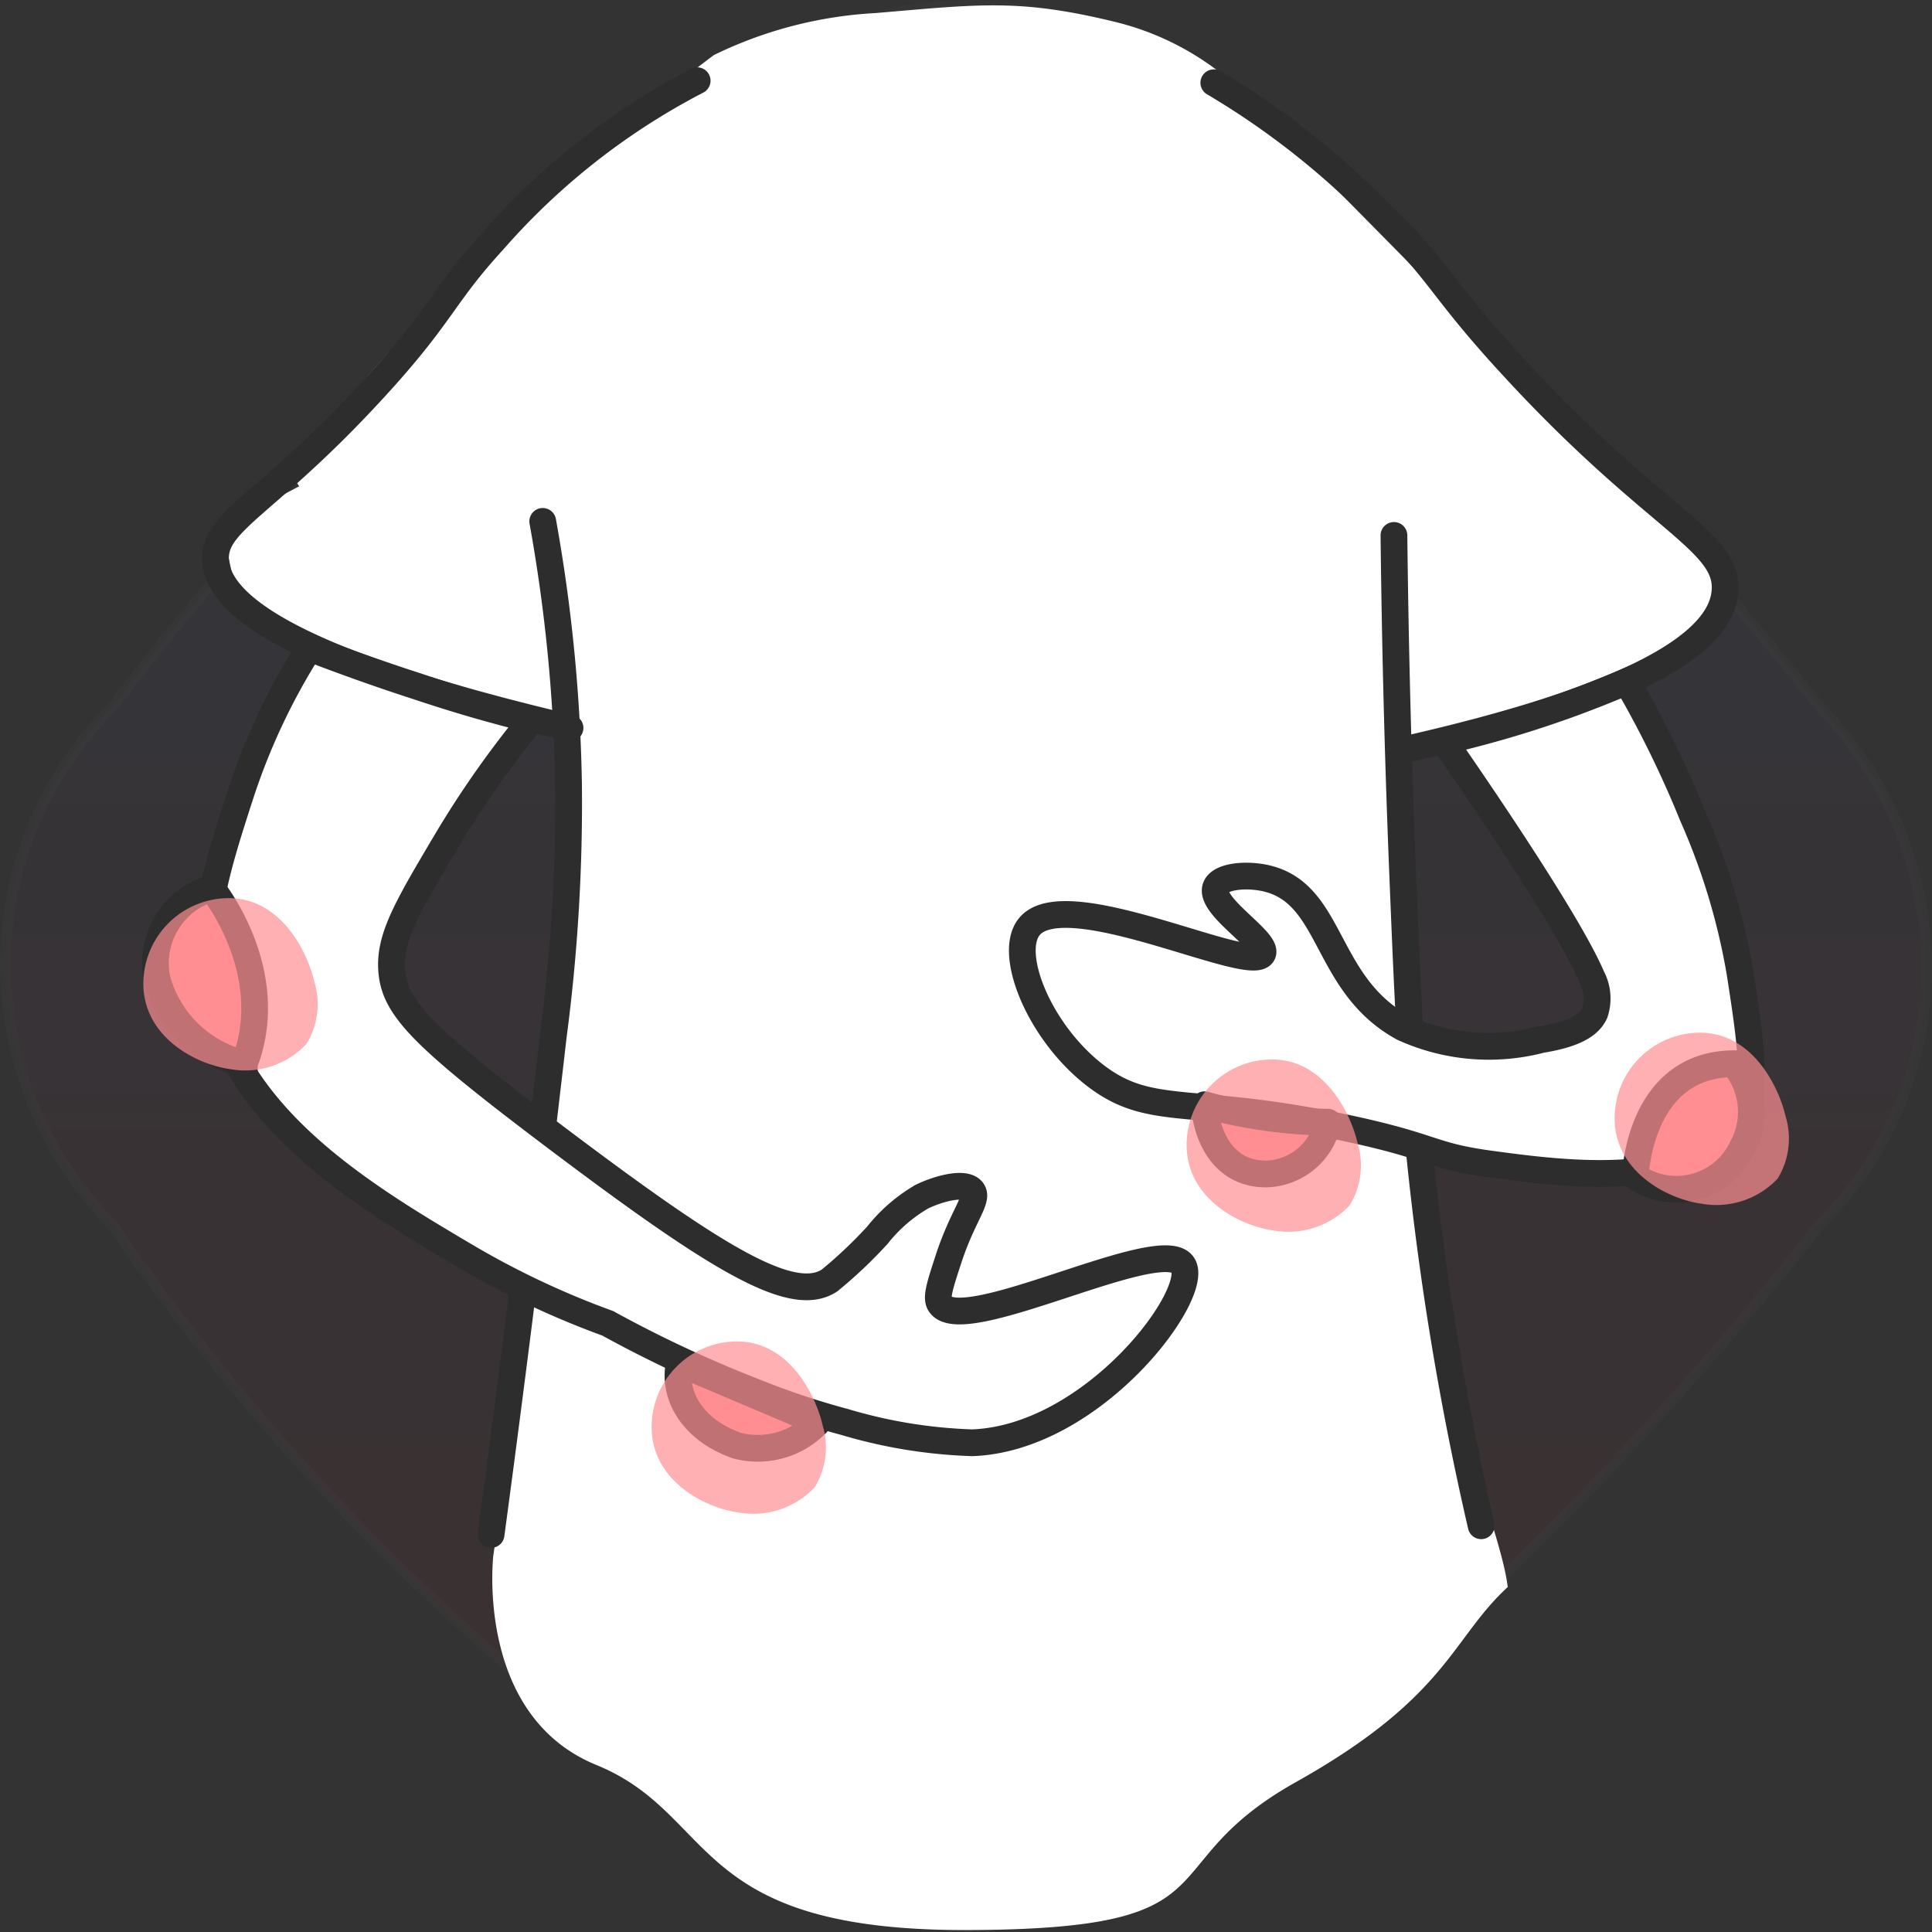 <svg xmlns="http://www.w3.org/2000/svg" width="72.224" height="72.224" viewBox="0 0 72.224 72.224">
    <rect x="0" y="0" width="72.224" height="72.224" fill="#333333" stroke="none"/>
    <defs>
        <linearGradient id="ozlu9c8jta" x1=".5" x2=".5" y2="1" gradientUnits="objectBoundingBox">
            <stop offset="0" stop-color="#1778f2"/>
            <stop offset="1" stop-color="#f40009"/>
        </linearGradient>
    </defs>
    <g data-name="Group 189118">
        <g data-name="Group 189111">
            <path data-name="Rectangle 16364" style="fill:none" d="M0 0h71.824v71.824H0z" transform="translate(.2 .2)"/>
            <g data-name="Group 188830">
                <path data-name="Path 238517" d="M26.241 67.835a85.952 85.952 0 0 1-12.27-10.217 85.773 85.773 0 0 1-9.982-12.035A14.016 14.016 0 0 1 0 35.912a13.636 13.636 0 0 1 3.989-9.671A117.436 117.436 0 0 1 26.241 3.989 14.026 14.026 0 0 1 35.912 0a13.634 13.634 0 0 1 9.671 3.989 133.456 133.456 0 0 1 11.245 9.937 133.742 133.742 0 0 1 11.007 12.315 14.008 14.008 0 0 1 3.989 9.671 13.635 13.635 0 0 1-3.989 9.671 132.987 132.987 0 0 1-11.567 12.879 133.758 133.758 0 0 1-10.686 9.373A14.126 14.126 0 0 1 39.7 71.3a13.458 13.458 0 0 1-3.789.528 14.187 14.187 0 0 1-4.706-.92 15.2 15.2 0 0 1-4.964-3.073z" transform="translate(.2 .2)" style="stroke:#707070;stroke-width:.4px;opacity:.05;fill:url(#ozlu9c8jta)"/>
            </g>
        </g>
        <g data-name="Group 189117">
            <g data-name="Group 189110">
                <g data-name="Group 189116">
                    <path data-name="Path 239252" d="m730.559 698.749.581 2.732a57.73 57.73 0 0 0 5.071 2.494 57.861 57.861 0 0 0 8.979 3.034l1.361-8.636-8.22-3.709z" transform="translate(-722.258 -679.054)" style="fill:#fff"/>
                    <path data-name="Path 239254" d="M748.944 681.113a85.157 85.157 0 0 0-15.879 15.546 26.4 26.4 0 0 1 3.492 7.482l7.315.749c-.153 4.6-.44 9.43-.9 14.465-.572 6.317-2.272 17.845-2.272 17.845s-.7 5.971 3.85 7.833 3.433 6.188 13.809 6.172 6.674-2.353 12.346-5.532 5.8-5.343 7.917-7.291c-.24-2-2.165-6.324-2.479-10.133-.239-2.9-.34-4.764-.582-8.563-.168-2.638-.421-6.483-.763-11.224a1.646 1.646 0 0 1 .083-1.039 1.617 1.617 0 0 1 .457-.6 14.11 14.11 0 0 0 8.979-3.138 12.791 12.791 0 0 0 2.452-2.785q-.686-.681-1.371-1.372-1.884-1.895-3.7-3.782l-12.055-12.221a10.417 10.417 0 0 0-5.593-3.626c-3.66-.907-5.153-.687-9.055-.357a15.673 15.673 0 0 0-6.051 1.571z" transform="translate(-722.258 -679.054)" style="fill:#fff"/>
                    <path data-name="Path 239257" d="M767.634 682.148a29.958 29.958 0 0 1 6.24 4.917c2.31 2.219 2.168 2.684 4.936 5.684 5.291 5.756 8.046 6.5 7.936 8.369-.09 1.652-2.4 3.788-11.963 5.956" transform="translate(-722.258 -679.054)" style="stroke-linecap:round;stroke:#2d2d2d;stroke-miterlimit:10;fill:none"/>
                    <path data-name="Path 239258" d="M743.567 706.267c-10.724-2.523-13.228-4.71-13.254-6.33-.013-1.439 1.942-2.019 5.9-6.33 2.607-2.832 2.562-3.464 4.5-5.574a26.038 26.038 0 0 1 7.607-5.962" transform="translate(-722.258 -679.054)" style="stroke-linecap:round;stroke:#2d2d2d;stroke-miterlimit:10;fill:none"/>
                    <path data-name="Path 239259" d="M742.547 698.545a60.8 60.8 0 0 1 .965 9.871 66.5 66.5 0 0 1-.569 9.36 981.176 981.176 0 0 1-2.327 18.641" transform="translate(-722.258 -679.054)" style="stroke-linecap:round;stroke:#2d2d2d;stroke-miterlimit:10;fill:none"/>
                    <path data-name="Path 239260" d="M774.368 699.07c.034 3.057.115 7.465.332 12.8.136 3.336.226 5.558.416 7.981a111.631 111.631 0 0 0 2.513 16.241" transform="translate(-722.258 -679.054)" style="stroke-linecap:round;stroke:#2d2d2d;stroke-miterlimit:10;fill:none"/>
                    <path data-name="Path 239261" d="M733.825 703.282a24.226 24.226 0 0 0-2.6 5.543c-.844 2.617-1.545 4.792-1.109 7.205.877 4.856 5.836 7.79 9.538 9.98a31.731 31.731 0 0 0 5.322 2.513 45.642 45.642 0 0 0 5.407 2.53 29.179 29.179 0 0 0 3.454 1.16 18.721 18.721 0 0 0 4.767.776c4.547-.168 8.573-5.605 7.87-6.651-.81-1.205-8.316 2.8-9.09 1.441-.134-.234.022-.71.333-1.662.534-1.635 1.135-2.222.887-2.55-.269-.354-1.28-.073-1.885.222a5.911 5.911 0 0 0-1.662 1.441 17.04 17.04 0 0 1-1.786 1.69c-1.394.923-4.221-.815-10.184-5.308-5.17-3.9-6.146-4.922-6.194-6.414-.037-1.172.651-2.333 2.028-4.655a36.457 36.457 0 0 1 3.219-4.586q-1.023-.252-2.111-.565c-.31-.09-1.076-.314-2.234-.7a77.57 77.57 0 0 1-3.97-1.41z" transform="translate(-722.258 -679.054)" style="stroke:#2d2d2d;stroke-miterlimit:10;fill:#fff"/>
                    <path data-name="Path 239262" d="M776.238 706.76c.473.678 4.581 6.587 5.529 8.826a1.7 1.7 0 0 1 .111 1.33c-.192.428-.693.788-2 1a7.733 7.733 0 0 1-5.16-.439c-2.989-1.624-2.607-5.056-5.176-5.6-.74-.157-1.662-.063-1.829.333-.3.707 1.966 2.011 1.746 2.494-.383.837-7.385-2.688-8.729-1-.812 1.019.4 3.973 2.494 5.57s3.594.709 9.449 1.967c3.263.7 3.034 1.022 5.321 1.331 2.6.351 7.413 1 9.145-1.441.858-1.212.627-2.715.166-5.709a24.726 24.726 0 0 0-1.773-5.875 39.6 39.6 0 0 0-2.46-5.019q-.967.415-2.03.807a40.082 40.082 0 0 1-4.804 1.425z" transform="translate(-722.258 -679.054)" style="stroke:#2d2d2d;stroke-miterlimit:10;fill:#fff"/>
                    <path data-name="Path 239263" d="M748.541 730.289a3.067 3.067 0 0 1 2.984-1.041c1.722.5 2.512 1.8 2.308 2.965z" transform="rotate(-177 380.696 401.123)" style="fill:#ff8e93;stroke-linecap:round;stroke:#2d2d2d;stroke-miterlimit:10"/>
                    <path data-name="Path 239264" d="M785.147 722.5a2.767 2.767 0 0 1-1.122-2.932 2.714 2.714 0 0 1 3.582-2.089s.974 4.074-2.46 5.021z" transform="rotate(-165.02 380.096 428.486)" style="fill:#ff8e93;stroke-linecap:round;stroke:#2d2d2d;stroke-miterlimit:10"/>
                    <path data-name="Path 239265" d="M730.436 712.257a4.441 4.441 0 0 1 3.268 3.189 2.925 2.925 0 0 1-2.053 3.37s-2.551-3.126-1.215-6.559z" transform="rotate(180 369.784 376.01)" style="fill:#ff8e93;stroke-linecap:round;stroke:#2d2d2d;stroke-miterlimit:10"/>
                    <path data-name="Path 239266" d="M768.922 720.614a2.415 2.415 0 0 1 2.335-1.854c1.895.034 2.266 1.962 2.25 2.667a18.216 18.216 0 0 0-4.585-.813z" transform="rotate(178 415.205 375.005)" style="stroke-linejoin:round;fill:#ff8e93;stroke-linecap:round;stroke:#2d2d2d;stroke-miterlimit:10"/>
                </g>
            </g>
            <g data-name="Group 189112" style="opacity:.703;mix-blend-mode:multiply;isolation:isolate">
                <path data-name="Path 178" d="M564.5 115.482a2.85 2.85 0 0 1-.3 2.314 3.145 3.145 0 0 1-2.842.939c-1.3-.175-3.218-1.2-3.252-3.141a3.2 3.2 0 0 1 3.141-3.252c1.999-.036 3 2.025 3.253 3.14z" transform="translate(-497.746 -73.737)" style="fill:#ff8e93"/>
            </g>
            <g data-name="Group 189113" style="opacity:.703;mix-blend-mode:multiply;isolation:isolate">
                <path data-name="Path 178" d="M564.5 115.482a2.85 2.85 0 0 1-.3 2.314 3.145 3.145 0 0 1-2.842.939c-1.3-.175-3.218-1.2-3.252-3.141a3.2 3.2 0 0 1 3.141-3.252c1.999-.036 3 2.025 3.253 3.14z" transform="translate(-513.746 -72.737)" style="fill:#ff8e93"/>
            </g>
            <g data-name="Group 189114" style="opacity:.703;mix-blend-mode:multiply;isolation:isolate">
                <path data-name="Path 178" d="M564.5 115.482a2.85 2.85 0 0 1-.3 2.314 3.145 3.145 0 0 1-2.842.939c-1.3-.175-3.218-1.2-3.252-3.141a3.2 3.2 0 0 1 3.141-3.252c1.999-.036 3 2.025 3.253 3.14z" transform="translate(-552.746 -78.767)" style="fill:#ff8e93"/>
            </g>
            <g data-name="Group 189115" style="opacity:.703;mix-blend-mode:multiply;isolation:isolate">
                <path data-name="Path 178" d="M564.5 115.482a2.85 2.85 0 0 1-.3 2.314 3.145 3.145 0 0 1-2.842.939c-1.3-.175-3.218-1.2-3.252-3.141a3.2 3.2 0 0 1 3.141-3.252c1.999-.036 3 2.025 3.253 3.14z" transform="translate(-533.746 -62.194)" style="fill:#ff8e93"/>
            </g>
        </g>
    </g>
</svg>
